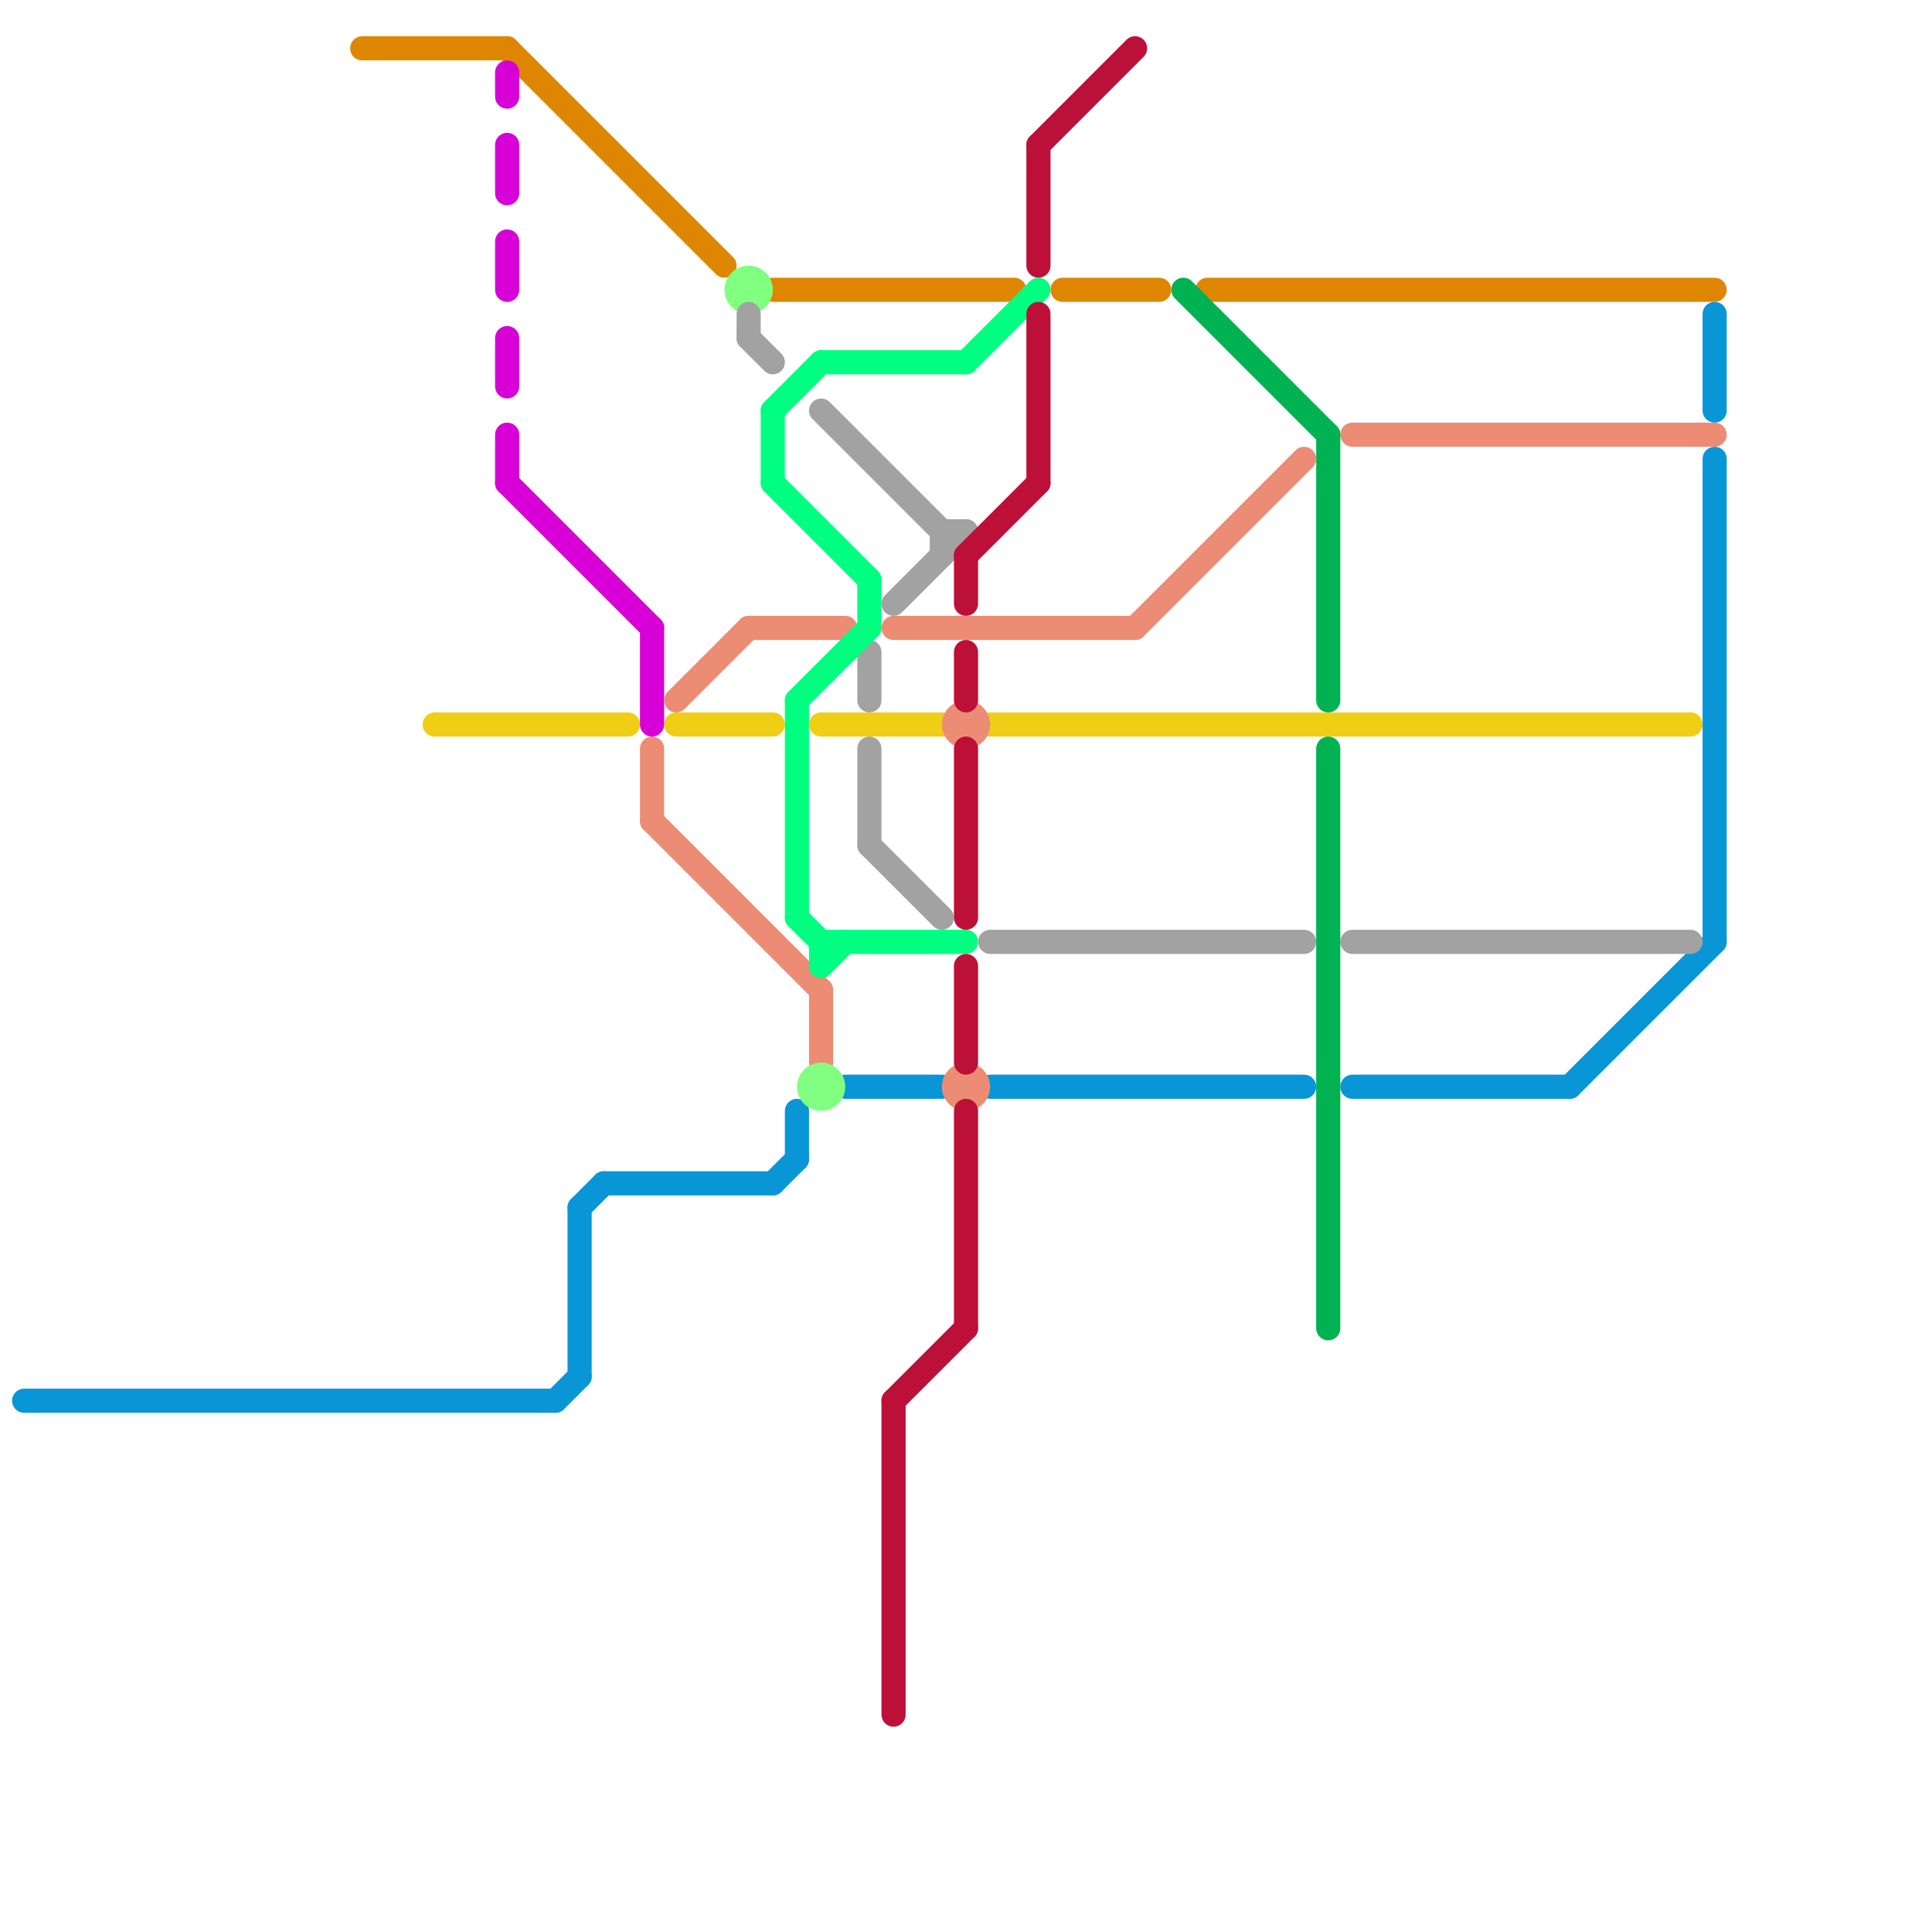 
<svg version="1.1" xmlns="http://www.w3.org/2000/svg" viewBox="0 0 80 80">
<style>text { font: 1px Helvetica; font-weight: 600; white-space: pre; dominant-baseline: central; } line { stroke-width: 1; fill: none; stroke-linecap: round; stroke-linejoin: round; } .c0 { stroke: #0896d7 } .c1 { stroke: #df8600 } .c2 { stroke: #f0ce15 } .c3 { stroke: #d700d7 } .c4 { stroke: #ec8c75 } .c5 { stroke: #80ff80 } .c6 { stroke: #a2a2a2 } .c7 { stroke: #00ff80 } .c8 { stroke: #bd1038 } .c9 { stroke: #00b251 }</style><defs><g id="wm-xf"><circle r="1.2" fill="#000"/><circle r="0.9" fill="#fff"/><circle r="0.6" fill="#000"/><circle r="0.3" fill="#fff"/></g><g id="wm"><circle r="0.6" fill="#000"/><circle r="0.3" fill="#fff"/></g></defs><line class="c0" x1="33" y1="46" x2="33" y2="48"/><line class="c0" x1="1" y1="58" x2="23" y2="58"/><line class="c0" x1="23" y1="58" x2="24" y2="57"/><line class="c0" x1="24" y1="50" x2="25" y2="49"/><line class="c0" x1="56" y1="45" x2="65" y2="45"/><line class="c0" x1="24" y1="50" x2="24" y2="57"/><line class="c0" x1="65" y1="45" x2="71" y2="39"/><line class="c0" x1="35" y1="45" x2="39" y2="45"/><line class="c0" x1="71" y1="19" x2="71" y2="39"/><line class="c0" x1="32" y1="49" x2="33" y2="48"/><line class="c0" x1="71" y1="13" x2="71" y2="17"/><line class="c0" x1="41" y1="45" x2="54" y2="45"/><line class="c0" x1="25" y1="49" x2="32" y2="49"/><line class="c1" x1="21" y1="2" x2="30" y2="11"/><line class="c1" x1="15" y1="2" x2="21" y2="2"/><line class="c1" x1="44" y1="12" x2="48" y2="12"/><line class="c1" x1="50" y1="12" x2="71" y2="12"/><line class="c1" x1="32" y1="12" x2="42" y2="12"/><line class="c2" x1="28" y1="30" x2="32" y2="30"/><line class="c2" x1="41" y1="30" x2="70" y2="30"/><line class="c2" x1="18" y1="30" x2="26" y2="30"/><line class="c2" x1="34" y1="30" x2="39" y2="30"/><line class="c3" x1="21" y1="3" x2="21" y2="4"/><line class="c3" x1="21" y1="20" x2="27" y2="26"/><line class="c3" x1="21" y1="18" x2="21" y2="20"/><line class="c3" x1="27" y1="26" x2="27" y2="30"/><line class="c3" x1="21" y1="6" x2="21" y2="8"/><line class="c3" x1="21" y1="10" x2="21" y2="12"/><line class="c3" x1="21" y1="14" x2="21" y2="16"/><line class="c4" x1="31" y1="26" x2="35" y2="26"/><line class="c4" x1="27" y1="31" x2="27" y2="34"/><line class="c4" x1="28" y1="29" x2="31" y2="26"/><line class="c4" x1="56" y1="18" x2="71" y2="18"/><line class="c4" x1="47" y1="26" x2="54" y2="19"/><line class="c4" x1="34" y1="41" x2="34" y2="44"/><line class="c4" x1="37" y1="26" x2="47" y2="26"/><line class="c4" x1="27" y1="34" x2="34" y2="41"/><circle cx="40" cy="45" r="1" fill="#ec8c75" /><circle cx="40" cy="30" r="1" fill="#ec8c75" /><circle cx="31" cy="12" r="1" fill="#80ff80" /><circle cx="34" cy="45" r="1" fill="#80ff80" /><line class="c6" x1="39" y1="22" x2="40" y2="22"/><line class="c6" x1="41" y1="39" x2="54" y2="39"/><line class="c6" x1="31" y1="14" x2="32" y2="15"/><line class="c6" x1="36" y1="35" x2="39" y2="38"/><line class="c6" x1="36" y1="27" x2="36" y2="29"/><line class="c6" x1="56" y1="39" x2="70" y2="39"/><line class="c6" x1="37" y1="25" x2="40" y2="22"/><line class="c6" x1="36" y1="31" x2="36" y2="35"/><line class="c6" x1="31" y1="13" x2="31" y2="14"/><line class="c6" x1="34" y1="17" x2="39" y2="22"/><line class="c6" x1="39" y1="22" x2="39" y2="23"/><line class="c7" x1="34" y1="15" x2="40" y2="15"/><line class="c7" x1="34" y1="39" x2="34" y2="40"/><line class="c7" x1="34" y1="39" x2="40" y2="39"/><line class="c7" x1="32" y1="17" x2="34" y2="15"/><line class="c7" x1="33" y1="38" x2="34" y2="39"/><line class="c7" x1="33" y1="29" x2="36" y2="26"/><line class="c7" x1="32" y1="20" x2="36" y2="24"/><line class="c7" x1="36" y1="24" x2="36" y2="26"/><line class="c7" x1="40" y1="15" x2="43" y2="12"/><line class="c7" x1="32" y1="17" x2="32" y2="20"/><line class="c7" x1="33" y1="29" x2="33" y2="38"/><line class="c7" x1="34" y1="40" x2="35" y2="39"/><line class="c8" x1="40" y1="31" x2="40" y2="38"/><line class="c8" x1="40" y1="40" x2="40" y2="44"/><line class="c8" x1="43" y1="13" x2="43" y2="20"/><line class="c8" x1="40" y1="23" x2="43" y2="20"/><line class="c8" x1="43" y1="6" x2="47" y2="2"/><line class="c8" x1="40" y1="27" x2="40" y2="29"/><line class="c8" x1="40" y1="23" x2="40" y2="25"/><line class="c8" x1="43" y1="6" x2="43" y2="11"/><line class="c8" x1="37" y1="58" x2="37" y2="71"/><line class="c8" x1="40" y1="46" x2="40" y2="55"/><line class="c8" x1="37" y1="58" x2="40" y2="55"/><line class="c9" x1="49" y1="12" x2="55" y2="18"/><line class="c9" x1="55" y1="18" x2="55" y2="29"/><line class="c9" x1="55" y1="31" x2="55" y2="55"/>
</svg>
